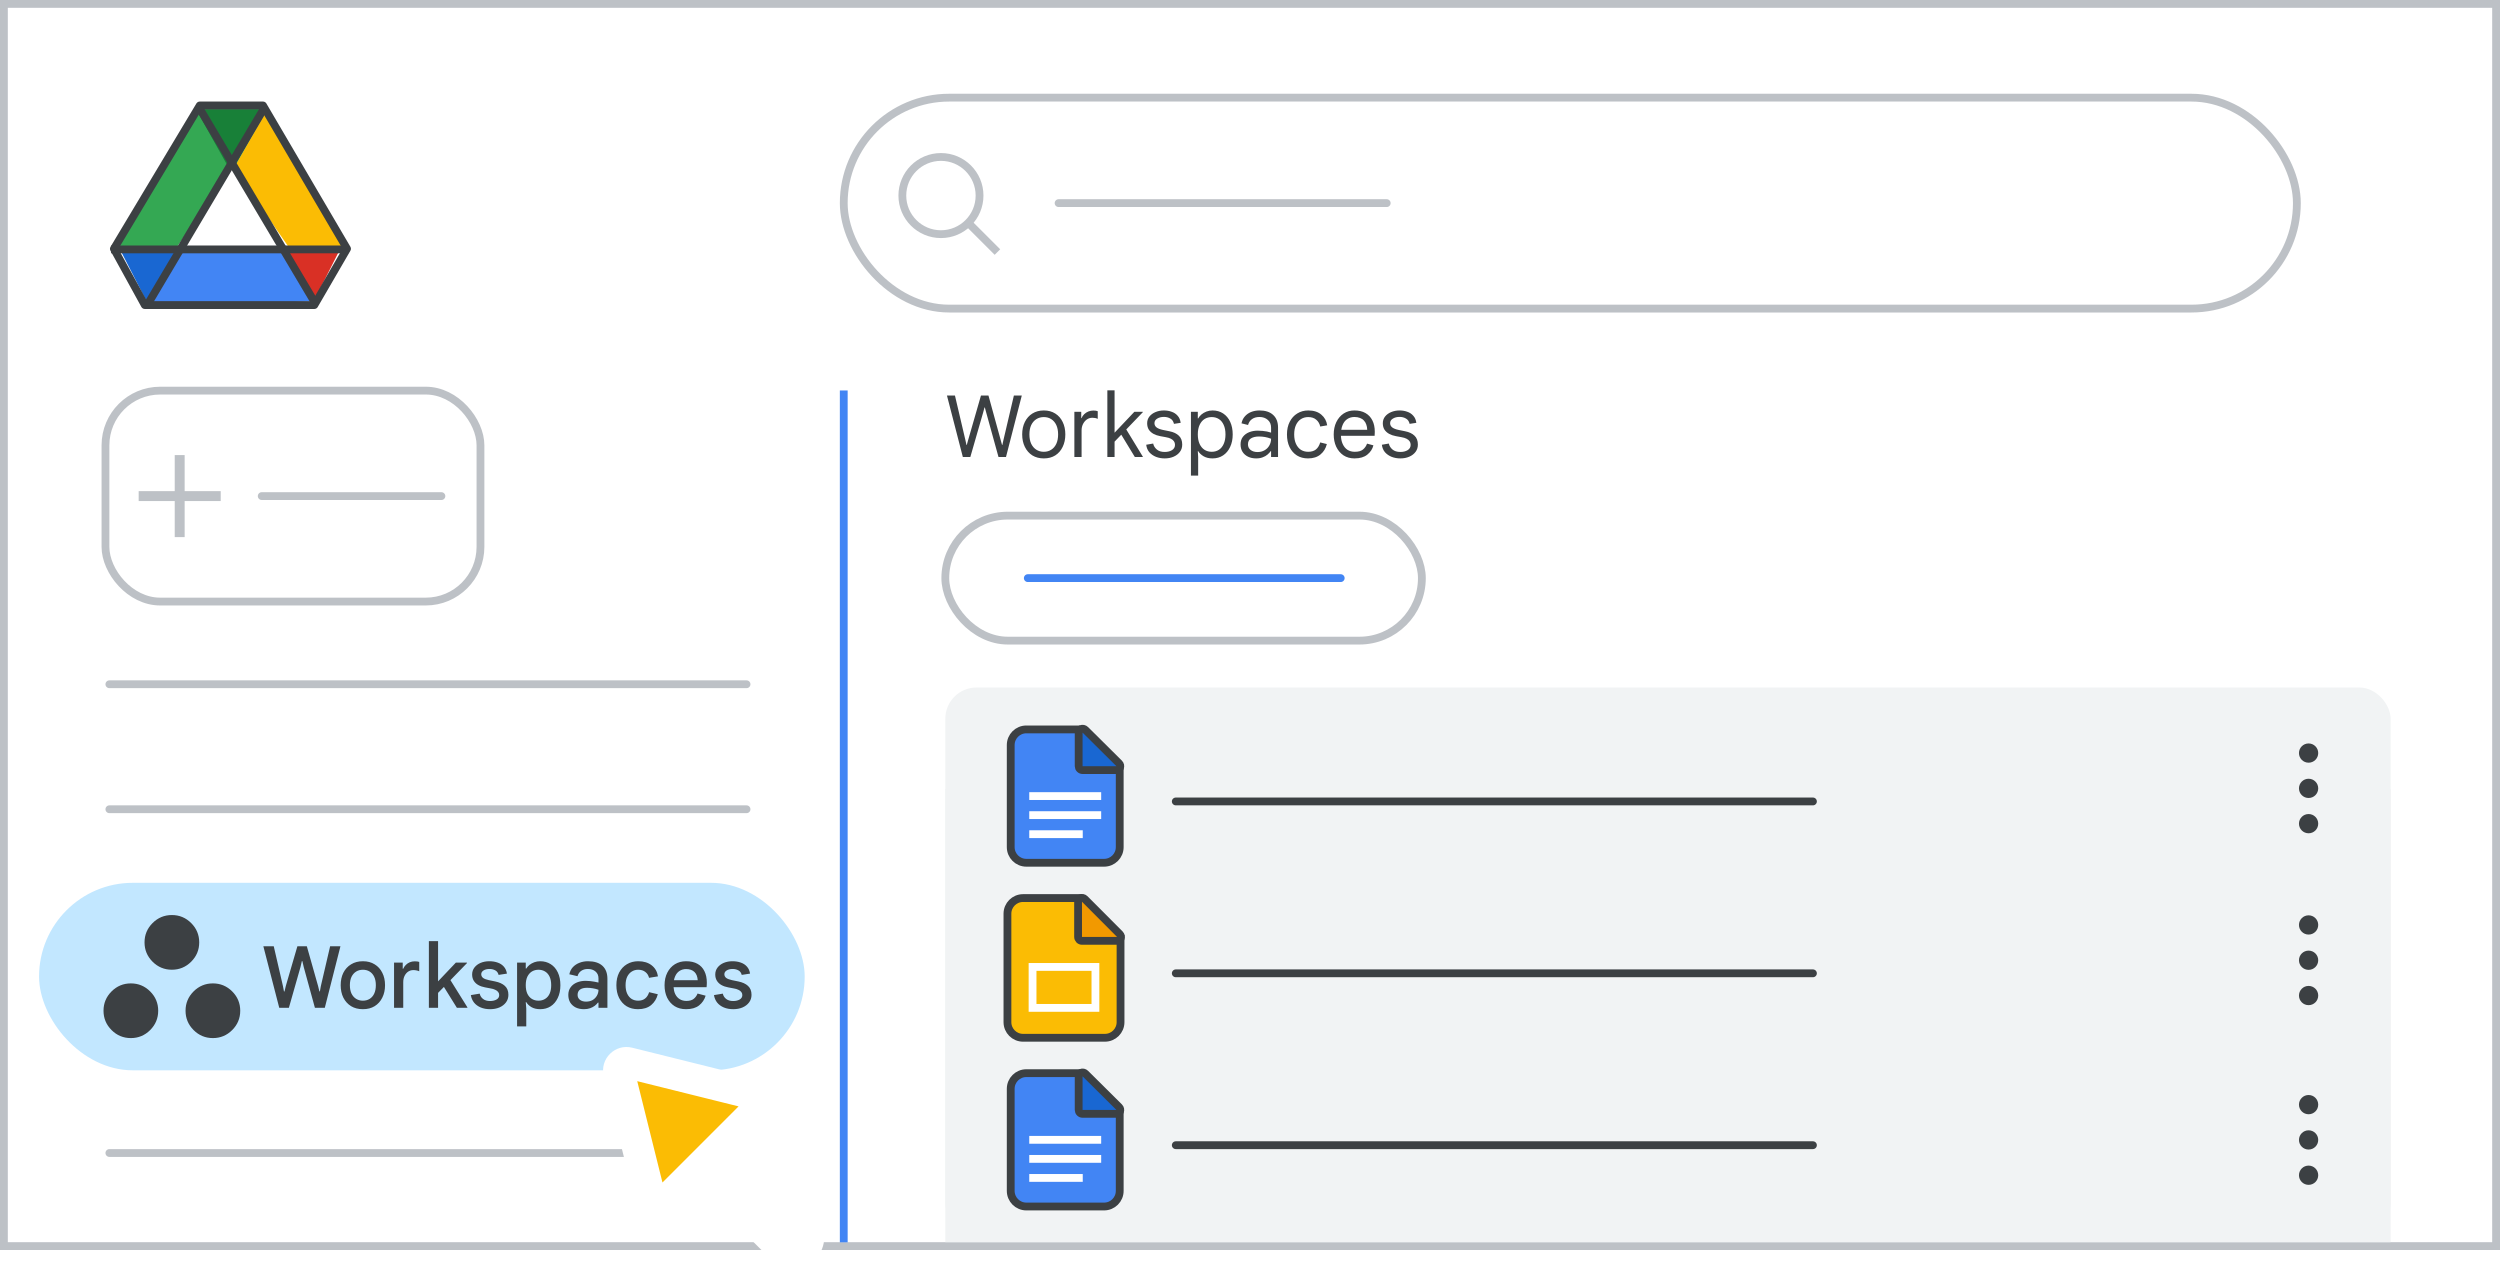 <svg width="320" height="163" viewBox="0 0 320 163" fill="none" xmlns="http://www.w3.org/2000/svg">
<rect x="0" y="0" width="320" height="163" fill="#333333" stroke="none"/>
<g id="drive-priority" clip-path="url(#clip0_2_31550)">
<rect width="320" height="163" fill="white"/>
<rect id="border/bg" x="0.5" y="0.5" width="319" height="159" fill="white" stroke="#BDC1C6"/>
<g id="screen">
<g id="Group 51">
<g id="Group 44">
<g id="Drive icon - illustrated">
<g id="Group 85">
<rect id="white bg" x="21.716" y="20.439" width="15.5" height="15.429" fill="white"/>
<g id="Group 6">
<g id="Group 5">
<path id="Triangle Copy" fill-rule="evenodd" clip-rule="evenodd" d="M19.259 39.549L23.411 31.427H15.107L19.259 39.549Z" fill="#1967D2"/>
<path id="Triangle Copy_2" fill-rule="evenodd" clip-rule="evenodd" d="M40.186 38.537L36.302 32.125L43.508 31.924L40.186 38.537Z" fill="#D93025"/>
<path id="Path 15" fill-rule="evenodd" clip-rule="evenodd" d="M34.206 13.964L30.054 21.274L36.411 31.833L44.722 31.735L34.206 13.964Z" fill="#FBBC04"/>
<path id="Path 15_2" fill-rule="evenodd" clip-rule="evenodd" d="M40.187 38.537L36.303 32.125L22.521 32.125L19.151 39.549L40.187 38.537Z" fill="#4285F4"/>
<path id="Path 15_3" fill-rule="evenodd" clip-rule="evenodd" d="M25.624 13.964L29.776 21.274L23.419 31.833L15.108 31.735L25.624 13.964Z" fill="#34A853"/>
<path id="Triangle" fill-rule="evenodd" clip-rule="evenodd" d="M29.613 22.087L34.205 13.964H25.071L29.613 22.087Z" fill="#188038"/>
<path id="Triangle_2" fill-rule="evenodd" clip-rule="evenodd" d="M29.776 21.274L37.011 31.715H22.581L29.776 21.274Z" fill="white"/>
</g>
<path id="Triangle_3" d="M44.195 31.453L44.421 31.838L40.234 39.049H18.534L14.576 31.848L25.568 13.5H33.666C34.959 15.714 37.607 20.228 39.968 24.253C41.196 26.344 42.346 28.303 43.189 29.74L44.195 31.453Z" stroke="#3C4043" stroke-linejoin="round"/>
<path id="Line 13" d="M14.721 31.924H43.507" stroke="#3C4043" stroke-linecap="square"/>
</g>
<path id="Line 14" d="M19.15 38.537L33.543 14.292" stroke="#3C4043" stroke-linecap="square"/>
<path id="Line 14_2" d="M40.187 38.537L25.794 14.292" stroke="#3C4043" stroke-linecap="square"/>
</g>
</g>
</g>
</g>
<path id="Stroke 205 Copy 2" d="M14 87.585H95.556" stroke="#BDC1C6" stroke-linecap="round" stroke-linejoin="round"/>
<path id="Stroke 205 Copy" d="M14 103.585H95.556" stroke="#BDC1C6" stroke-linecap="round" stroke-linejoin="round"/>
<path id="Stroke 205 Copy_2" d="M14 147.585H95.556" stroke="#BDC1C6" stroke-linecap="round" stroke-linejoin="round"/>
<path id="Stroke 205 Copy_3" opacity="0.5" d="M198.465 138.5H303.535" stroke="#4285F4" stroke-linecap="round" stroke-linejoin="round"/>
<path id="Stroke 205 Copy_4" d="M108 158.522L108 50.478" stroke="#4285F4" stroke-linecap="square" stroke-linejoin="round"/>
</g>
<g id="Drive FAB">
<rect id="Rectangle" x="13.5" y="50" width="48" height="27" rx="7" fill="white" stroke="#BDC1C6"/>
<path id="Line" d="M33.5 63.5H56.5" stroke="#BDC1C6" stroke-linecap="round"/>
<path id="Plus" d="M22.615 68.5V63.885H18V63.115H22.615V58.5H23.385V63.115H28V63.885H23.385V68.5H22.615Z" fill="#BDC1C6" stroke="#BDC1C6" stroke-width="0.5"/>
</g>
<rect id="Rectangle_2" x="121" y="88" width="185" height="70" rx="4" fill="#F1F3F4"/>
<rect id="Rectangle_3" x="121" y="101" width="185" height="58" fill="#F1F3F4"/>
<path id="Workspaces" d="M123.244 58.5L121.209 50.624H122.232L123.585 56.388L123.706 56.949H123.75L123.904 56.388L125.565 50.624H126.522L128.106 56.388L128.26 56.949H128.304L128.425 56.388L129.778 50.624H130.79L128.766 58.5H127.809L126.236 52.813L126.06 52.153H126.016L125.84 52.813L124.201 58.5H123.244ZM133.612 58.676C133.047 58.676 132.556 58.548 132.138 58.291C131.727 58.027 131.408 57.664 131.181 57.202C130.954 56.74 130.84 56.208 130.84 55.607C130.84 54.998 130.954 54.467 131.181 54.012C131.408 53.55 131.727 53.191 132.138 52.934C132.556 52.67 133.047 52.538 133.612 52.538C134.177 52.538 134.664 52.67 135.075 52.934C135.486 53.191 135.801 53.55 136.021 54.012C136.248 54.467 136.362 54.998 136.362 55.607C136.362 56.208 136.248 56.74 136.021 57.202C135.801 57.664 135.486 58.027 135.075 58.291C134.664 58.548 134.177 58.676 133.612 58.676ZM133.612 57.829C133.971 57.829 134.287 57.741 134.558 57.565C134.837 57.389 135.053 57.136 135.207 56.806C135.361 56.476 135.438 56.076 135.438 55.607C135.438 55.138 135.361 54.738 135.207 54.408C135.053 54.078 134.837 53.825 134.558 53.649C134.287 53.473 133.971 53.385 133.612 53.385C133.253 53.385 132.934 53.473 132.655 53.649C132.376 53.825 132.156 54.078 131.995 54.408C131.841 54.738 131.764 55.138 131.764 55.607C131.764 56.076 131.841 56.476 131.995 56.806C132.156 57.136 132.376 57.389 132.655 57.565C132.934 57.741 133.253 57.829 133.612 57.829ZM137.519 58.5V52.714H138.399V53.517H138.443C138.516 53.326 138.63 53.158 138.784 53.011C138.938 52.864 139.114 52.751 139.312 52.67C139.517 52.589 139.726 52.549 139.939 52.549C140.078 52.549 140.192 52.556 140.28 52.571C140.368 52.586 140.445 52.608 140.511 52.637V53.616C140.408 53.565 140.298 53.528 140.181 53.506C140.063 53.484 139.942 53.473 139.818 53.473C139.561 53.473 139.326 53.546 139.114 53.693C138.908 53.84 138.743 54.038 138.619 54.287C138.501 54.529 138.443 54.797 138.443 55.09V58.5H137.519ZM141.741 58.5V49.964H142.665V55.387L145.195 52.714H146.284V52.758L144.161 54.969L146.284 58.456V58.5H145.261L143.523 55.64L142.665 56.531V58.5H141.741ZM149.08 58.676C148.684 58.676 148.314 58.61 147.969 58.478C147.625 58.339 147.339 58.141 147.111 57.884C146.891 57.62 146.759 57.301 146.715 56.927L147.606 56.773C147.665 57.066 147.819 57.319 148.068 57.532C148.318 57.745 148.655 57.851 149.08 57.851C149.447 57.851 149.759 57.774 150.015 57.62C150.272 57.459 150.4 57.231 150.4 56.938C150.4 56.762 150.356 56.612 150.268 56.487C150.18 56.355 150.048 56.245 149.872 56.157C149.704 56.069 149.487 56.003 149.223 55.959L148.508 55.827C148.186 55.768 147.896 55.669 147.639 55.53C147.39 55.391 147.192 55.211 147.045 54.991C146.906 54.764 146.836 54.492 146.836 54.177C146.836 53.847 146.932 53.561 147.122 53.319C147.32 53.07 147.581 52.879 147.903 52.747C148.233 52.608 148.593 52.538 148.981 52.538C149.333 52.538 149.66 52.593 149.96 52.703C150.268 52.806 150.525 52.974 150.73 53.209C150.943 53.436 151.075 53.741 151.126 54.122L150.268 54.254C150.195 53.931 150.037 53.704 149.795 53.572C149.561 53.433 149.289 53.363 148.981 53.363C148.644 53.363 148.358 53.436 148.123 53.583C147.889 53.722 147.771 53.917 147.771 54.166C147.771 54.386 147.859 54.566 148.035 54.705C148.211 54.844 148.49 54.954 148.871 55.035L149.685 55.2C150.206 55.303 150.609 55.493 150.895 55.772C151.181 56.043 151.324 56.421 151.324 56.905C151.324 57.264 151.225 57.576 151.027 57.84C150.829 58.104 150.562 58.309 150.224 58.456C149.887 58.603 149.506 58.676 149.08 58.676ZM152.44 60.876V52.714H153.32V53.561H153.364C153.466 53.378 153.606 53.209 153.782 53.055C153.965 52.901 154.178 52.776 154.42 52.681C154.669 52.586 154.929 52.538 155.201 52.538C155.721 52.538 156.176 52.666 156.565 52.923C156.953 53.18 157.254 53.539 157.467 54.001C157.679 54.463 157.786 54.998 157.786 55.607C157.786 56.216 157.676 56.751 157.456 57.213C157.243 57.675 156.942 58.034 156.554 58.291C156.172 58.548 155.721 58.676 155.201 58.676C154.753 58.676 154.372 58.584 154.057 58.401C153.741 58.21 153.51 57.99 153.364 57.741H153.32L153.364 58.5V60.876H152.44ZM155.102 57.829C155.446 57.829 155.751 57.745 156.015 57.576C156.279 57.407 156.484 57.158 156.631 56.828C156.785 56.491 156.862 56.084 156.862 55.607C156.862 55.123 156.785 54.716 156.631 54.386C156.484 54.056 156.279 53.807 156.015 53.638C155.751 53.469 155.446 53.385 155.102 53.385C154.757 53.385 154.449 53.469 154.178 53.638C153.914 53.807 153.705 54.056 153.551 54.386C153.397 54.716 153.32 55.123 153.32 55.607C153.32 56.084 153.397 56.491 153.551 56.828C153.705 57.158 153.914 57.407 154.178 57.576C154.449 57.745 154.757 57.829 155.102 57.829ZM160.795 58.676C160.399 58.676 160.051 58.603 159.75 58.456C159.449 58.309 159.215 58.104 159.046 57.84C158.877 57.569 158.793 57.25 158.793 56.883C158.793 56.494 158.892 56.172 159.09 55.915C159.295 55.651 159.563 55.453 159.893 55.321C160.23 55.189 160.593 55.123 160.982 55.123C161.209 55.123 161.418 55.134 161.609 55.156C161.807 55.171 161.994 55.196 162.17 55.233C162.353 55.27 162.529 55.317 162.698 55.376V54.738C162.698 54.32 162.559 53.99 162.28 53.748C162.001 53.499 161.646 53.374 161.213 53.374C160.832 53.374 160.516 53.462 160.267 53.638C160.018 53.807 159.845 54.06 159.75 54.397L158.914 54.188C158.98 53.843 159.119 53.55 159.332 53.308C159.545 53.059 159.812 52.868 160.135 52.736C160.465 52.604 160.824 52.538 161.213 52.538C161.968 52.538 162.551 52.729 162.962 53.11C163.38 53.491 163.589 54.027 163.589 54.716V58.5H162.698V57.741H162.654C162.551 57.888 162.416 58.034 162.247 58.181C162.078 58.328 161.873 58.445 161.631 58.533C161.396 58.628 161.118 58.676 160.795 58.676ZM160.96 57.862C161.297 57.862 161.594 57.789 161.851 57.642C162.115 57.495 162.32 57.294 162.467 57.037C162.621 56.773 162.698 56.48 162.698 56.157C162.427 56.054 162.166 55.981 161.917 55.937C161.668 55.893 161.411 55.871 161.147 55.871C160.729 55.871 160.388 55.952 160.124 56.113C159.867 56.267 159.739 56.524 159.739 56.883C159.739 57.176 159.853 57.415 160.08 57.598C160.315 57.774 160.608 57.862 160.96 57.862ZM167.427 58.676C166.884 58.676 166.411 58.551 166.008 58.302C165.604 58.045 165.289 57.686 165.062 57.224C164.842 56.762 164.732 56.223 164.732 55.607C164.732 54.984 164.849 54.445 165.084 53.99C165.318 53.528 165.641 53.172 166.052 52.923C166.462 52.666 166.932 52.538 167.46 52.538C168.156 52.538 168.714 52.718 169.132 53.077C169.55 53.429 169.799 53.884 169.88 54.441L168.989 54.595C168.915 54.243 168.747 53.953 168.483 53.726C168.226 53.499 167.881 53.385 167.449 53.385C167.097 53.385 166.785 53.473 166.514 53.649C166.25 53.818 166.041 54.067 165.887 54.397C165.733 54.727 165.656 55.13 165.656 55.607C165.656 56.076 165.733 56.48 165.887 56.817C166.041 57.147 166.25 57.4 166.514 57.576C166.785 57.745 167.097 57.829 167.449 57.829C167.859 57.829 168.189 57.73 168.439 57.532C168.688 57.327 168.871 57.026 168.989 56.63L169.836 56.839C169.704 57.389 169.432 57.833 169.022 58.17C168.618 58.507 168.087 58.676 167.427 58.676ZM173.377 58.676C172.834 58.676 172.361 58.544 171.958 58.28C171.562 58.009 171.254 57.642 171.034 57.18C170.821 56.718 170.715 56.197 170.715 55.618C170.715 55.024 170.825 54.496 171.045 54.034C171.272 53.565 171.584 53.198 171.98 52.934C172.383 52.67 172.845 52.538 173.366 52.538C173.923 52.538 174.393 52.648 174.774 52.868C175.163 53.088 175.46 53.403 175.665 53.814C175.87 54.217 175.973 54.701 175.973 55.266C175.973 55.361 175.969 55.457 175.962 55.552C175.962 55.64 175.958 55.717 175.951 55.783H171.639C171.654 56.179 171.727 56.524 171.859 56.817C172.006 57.147 172.211 57.4 172.475 57.576C172.746 57.745 173.058 57.829 173.41 57.829C173.872 57.829 174.22 57.734 174.455 57.543C174.697 57.345 174.873 57.092 174.983 56.784L175.797 57.004C175.68 57.473 175.419 57.869 175.016 58.192C174.62 58.515 174.074 58.676 173.377 58.676ZM171.683 55.013H175.005C174.998 54.764 174.957 54.54 174.884 54.342C174.818 54.137 174.715 53.964 174.576 53.825C174.444 53.678 174.275 53.568 174.07 53.495C173.872 53.414 173.637 53.374 173.366 53.374C173.021 53.374 172.717 53.462 172.453 53.638C172.196 53.807 171.998 54.056 171.859 54.386C171.778 54.569 171.72 54.778 171.683 55.013ZM179.244 58.676C178.848 58.676 178.478 58.61 178.133 58.478C177.789 58.339 177.503 58.141 177.275 57.884C177.055 57.62 176.923 57.301 176.879 56.927L177.77 56.773C177.829 57.066 177.983 57.319 178.232 57.532C178.482 57.745 178.819 57.851 179.244 57.851C179.611 57.851 179.923 57.774 180.179 57.62C180.436 57.459 180.564 57.231 180.564 56.938C180.564 56.762 180.52 56.612 180.432 56.487C180.344 56.355 180.212 56.245 180.036 56.157C179.868 56.069 179.651 56.003 179.387 55.959L178.672 55.827C178.35 55.768 178.06 55.669 177.803 55.53C177.554 55.391 177.356 55.211 177.209 54.991C177.07 54.764 177 54.492 177 54.177C177 53.847 177.096 53.561 177.286 53.319C177.484 53.07 177.745 52.879 178.067 52.747C178.397 52.608 178.757 52.538 179.145 52.538C179.497 52.538 179.824 52.593 180.124 52.703C180.432 52.806 180.689 52.974 180.894 53.209C181.107 53.436 181.239 53.741 181.29 54.122L180.432 54.254C180.359 53.931 180.201 53.704 179.959 53.572C179.725 53.433 179.453 53.363 179.145 53.363C178.808 53.363 178.522 53.436 178.287 53.583C178.053 53.722 177.935 53.917 177.935 54.166C177.935 54.386 178.023 54.566 178.199 54.705C178.375 54.844 178.654 54.954 179.035 55.035L179.849 55.2C180.37 55.303 180.773 55.493 181.059 55.772C181.345 56.043 181.488 56.421 181.488 56.905C181.488 57.264 181.389 57.576 181.191 57.84C180.993 58.104 180.726 58.309 180.388 58.456C180.051 58.603 179.67 58.676 179.244 58.676Z" fill="#3C4043"/>
<g id="UI button rounded">
<g id="UI button rounded unselected">
<rect id="Rectangle_4" x="121" y="66" width="61" height="16" rx="8" fill="white" stroke="#BDC1C6"/>
<path id="Line_2" d="M131.558 74H171.612" stroke="#4285F4" stroke-linecap="round"/>
</g>
</g>
<path id="Stroke 205 Copy 3" d="M150.5 102.585H232.056" stroke="#3C4043" stroke-linecap="round" stroke-linejoin="round"/>
<path id="Stroke 205 Copy 4" d="M150.5 124.585H232.056" stroke="#3C4043" stroke-linecap="round" stroke-linejoin="round"/>
<path id="Stroke 205 Copy 5" d="M150.5 146.585H232.056" stroke="#3C4043" stroke-linecap="round" stroke-linejoin="round"/>
<g id="Docs icon - illustrated">
<path id="Rectangle_5" fill-rule="evenodd" clip-rule="evenodd" d="M129.372 95.364C129.372 94.259 130.268 93.364 131.372 93.364H138.056L143.324 98.086V108.433C143.324 109.538 142.428 110.433 141.324 110.433H131.372C130.268 110.433 129.372 109.538 129.372 108.433V95.364Z" fill="#4285F4" stroke="#3C4043"/>
<path id="Line 11" d="M132.244 104.337H140.451" stroke="white" stroke-linecap="square"/>
<path id="Line 11_2" d="M132.244 101.898H140.451" stroke="white" stroke-linecap="square"/>
<path id="Line 11_3" d="M132.244 106.775H138.092" stroke="white" stroke-linecap="square"/>
<path id="Path 5" d="M142.898 98.572C143.101 98.572 143.284 98.45 143.361 98.262C143.438 98.075 143.394 97.86 143.251 97.717L138.921 93.419C138.778 93.277 138.563 93.235 138.376 93.313C138.19 93.39 138.069 93.572 138.069 93.774V98.072C138.069 98.204 138.121 98.332 138.215 98.425C138.309 98.519 138.436 98.572 138.569 98.572H142.898Z" fill="#1967D2" stroke="#3C4043" stroke-linejoin="round"/>
</g>
<g id="Slides icon - illustrated">
<path id="Rectangle_6" fill-rule="evenodd" clip-rule="evenodd" d="M128.952 116.952C128.952 115.848 129.848 114.952 130.952 114.952H138.271L143.429 119.9V130.835C143.429 131.939 142.533 132.835 141.429 132.835H130.952C129.848 132.835 128.952 131.939 128.952 130.835V116.952Z" fill="#FBBC04" stroke="#3C4043"/>
<path id="Path 5_2" d="M142.982 120.429C143.185 120.429 143.367 120.307 143.444 120.12C143.522 119.934 143.479 119.719 143.337 119.576L138.849 115.073C138.706 114.93 138.491 114.887 138.304 114.964C138.117 115.041 137.995 115.224 137.995 115.426V119.929C137.995 120.061 138.048 120.188 138.141 120.282C138.235 120.376 138.362 120.429 138.495 120.429H142.982Z" fill="#F29900" stroke="#3C4043" stroke-linejoin="round"/>
<rect id="Rectangle_7" x="132.167" y="123.767" width="8.048" height="5.242" stroke="white"/>
</g>
<g id="Docs icon - illustrated_2">
<path id="Rectangle_8" fill-rule="evenodd" clip-rule="evenodd" d="M129.372 139.364C129.372 138.259 130.268 137.364 131.372 137.364H138.056L143.324 142.086V152.433C143.324 153.538 142.428 154.433 141.324 154.433H131.372C130.268 154.433 129.372 153.538 129.372 152.433V139.364Z" fill="#4285F4" stroke="#3C4043"/>
<path id="Line 11_4" d="M132.244 148.337H140.451" stroke="white" stroke-linecap="square"/>
<path id="Line 11_5" d="M132.244 145.898H140.451" stroke="white" stroke-linecap="square"/>
<path id="Line 11_6" d="M132.244 150.775H138.092" stroke="white" stroke-linecap="square"/>
<path id="Path 5_3" d="M142.898 142.572C143.101 142.572 143.284 142.45 143.361 142.262C143.438 142.075 143.394 141.86 143.251 141.717L138.921 137.419C138.778 137.277 138.563 137.235 138.376 137.313C138.19 137.39 138.069 137.572 138.069 137.774V142.072C138.069 142.204 138.121 142.332 138.215 142.425C138.309 142.519 138.436 142.572 138.569 142.572H142.898Z" fill="#1967D2" stroke="#3C4043" stroke-linejoin="round"/>
</g>
<g id="Nav highlight">
<rect id="highlight" x="5" y="113" width="98" height="24" rx="12" fill="#C2E7FF"/>
</g>
<path id="Workspaces_2" d="M35.744 129L33.709 121.124H35.04L36.217 126.217L36.349 126.91H36.415L36.58 126.217L38.065 121.124H39.275L40.716 126.217L40.881 126.899H40.947L41.068 126.217L42.256 121.124H43.576L41.574 129H40.309L38.879 123.786L38.703 123.027H38.637L38.461 123.786L36.976 129H35.744ZM46.447 129.176C45.867 129.176 45.365 129.048 44.94 128.791C44.514 128.527 44.184 128.164 43.95 127.702C43.722 127.24 43.608 126.708 43.608 126.107C43.608 125.498 43.722 124.967 43.95 124.512C44.184 124.05 44.514 123.691 44.94 123.434C45.365 123.17 45.867 123.038 46.447 123.038C47.033 123.038 47.535 123.17 47.953 123.434C48.379 123.691 48.705 124.05 48.932 124.512C49.167 124.967 49.285 125.498 49.285 126.107C49.285 126.708 49.167 127.24 48.932 127.702C48.705 128.164 48.379 128.527 47.953 128.791C47.535 129.048 47.033 129.176 46.447 129.176ZM46.447 128.087C46.776 128.087 47.066 128.01 47.316 127.856C47.565 127.702 47.759 127.478 47.898 127.185C48.038 126.884 48.108 126.525 48.108 126.107C48.108 125.682 48.038 125.322 47.898 125.029C47.759 124.736 47.565 124.512 47.316 124.358C47.066 124.204 46.78 124.127 46.458 124.127C46.127 124.127 45.838 124.204 45.589 124.358C45.339 124.512 45.141 124.736 44.995 125.029C44.855 125.322 44.785 125.682 44.785 126.107C44.785 126.532 44.855 126.892 44.995 127.185C45.141 127.478 45.339 127.702 45.589 127.856C45.845 128.01 46.131 128.087 46.447 128.087ZM50.438 129V123.214H51.549V123.995H51.615C51.695 123.812 51.805 123.65 51.945 123.511C52.091 123.364 52.26 123.251 52.451 123.17C52.649 123.089 52.861 123.049 53.089 123.049C53.228 123.049 53.342 123.056 53.43 123.071C53.518 123.086 53.595 123.104 53.661 123.126V124.325C53.558 124.274 53.444 124.237 53.32 124.215C53.195 124.186 53.059 124.171 52.913 124.171C52.663 124.171 52.44 124.237 52.242 124.369C52.051 124.501 51.897 124.684 51.78 124.919C51.67 125.154 51.615 125.418 51.615 125.711V129H50.438ZM54.896 129V120.464H56.073V125.612L58.35 123.214H59.769V123.28L57.657 125.458L59.824 128.934V129H58.482L56.821 126.327L56.073 127.086V129H54.896ZM62.732 129.176C62.285 129.176 61.885 129.103 61.533 128.956C61.181 128.809 60.895 128.6 60.675 128.329C60.462 128.058 60.327 127.739 60.268 127.372L61.401 127.185C61.46 127.464 61.603 127.691 61.83 127.867C62.057 128.043 62.358 128.131 62.732 128.131C63.047 128.131 63.319 128.069 63.546 127.944C63.781 127.812 63.898 127.621 63.898 127.372C63.898 127.218 63.854 127.086 63.766 126.976C63.678 126.859 63.55 126.763 63.381 126.69C63.22 126.609 63.018 126.551 62.776 126.514L62.083 126.382C61.76 126.323 61.474 126.224 61.225 126.085C60.976 125.946 60.781 125.762 60.642 125.535C60.503 125.308 60.433 125.04 60.433 124.732C60.433 124.395 60.532 124.098 60.73 123.841C60.928 123.584 61.192 123.386 61.522 123.247C61.859 123.108 62.23 123.038 62.633 123.038C63.036 123.038 63.396 123.097 63.711 123.214C64.026 123.324 64.287 123.496 64.492 123.731C64.697 123.958 64.829 124.255 64.888 124.622L63.821 124.787C63.748 124.508 63.605 124.314 63.392 124.204C63.179 124.087 62.934 124.028 62.655 124.028C62.347 124.028 62.094 124.09 61.896 124.215C61.698 124.34 61.599 124.501 61.599 124.699C61.599 124.89 61.676 125.047 61.83 125.172C61.984 125.289 62.23 125.385 62.567 125.458L63.37 125.623C63.913 125.733 64.331 125.924 64.624 126.195C64.925 126.466 65.075 126.848 65.075 127.339C65.075 127.713 64.969 128.039 64.756 128.318C64.551 128.589 64.272 128.802 63.92 128.956C63.568 129.103 63.172 129.176 62.732 129.176ZM66.186 131.376V123.214H67.297V123.973H67.363C67.466 123.804 67.601 123.65 67.77 123.511C67.946 123.372 68.151 123.258 68.386 123.17C68.621 123.082 68.874 123.038 69.145 123.038C69.651 123.038 70.098 123.163 70.487 123.412C70.876 123.654 71.18 124.006 71.4 124.468C71.62 124.923 71.73 125.469 71.73 126.107C71.73 126.738 71.616 127.284 71.389 127.746C71.169 128.208 70.865 128.564 70.476 128.813C70.094 129.055 69.651 129.176 69.145 129.176C68.705 129.176 68.331 129.088 68.023 128.912C67.722 128.729 67.502 128.516 67.363 128.274H67.297L67.363 129.088V131.376H66.186ZM68.925 128.087C69.24 128.087 69.519 128.014 69.761 127.867C70.01 127.72 70.204 127.5 70.344 127.207C70.483 126.906 70.553 126.54 70.553 126.107C70.553 125.667 70.483 125.3 70.344 125.007C70.204 124.714 70.01 124.494 69.761 124.347C69.519 124.2 69.24 124.127 68.925 124.127C68.617 124.127 68.338 124.2 68.089 124.347C67.847 124.494 67.653 124.714 67.506 125.007C67.367 125.3 67.297 125.667 67.297 126.107C67.297 126.54 67.367 126.906 67.506 127.207C67.653 127.5 67.847 127.72 68.089 127.867C68.338 128.014 68.617 128.087 68.925 128.087ZM74.746 129.176C74.342 129.176 73.99 129.103 73.69 128.956C73.389 128.802 73.154 128.589 72.986 128.318C72.824 128.047 72.744 127.724 72.744 127.35C72.744 126.961 72.843 126.635 73.041 126.371C73.239 126.1 73.506 125.894 73.844 125.755C74.181 125.616 74.551 125.546 74.955 125.546C75.16 125.546 75.354 125.557 75.538 125.579C75.721 125.594 75.901 125.619 76.077 125.656C76.253 125.685 76.429 125.722 76.605 125.766V125.216C76.605 124.857 76.48 124.571 76.231 124.358C75.981 124.138 75.651 124.028 75.241 124.028C74.911 124.028 74.628 124.109 74.394 124.27C74.166 124.424 74.009 124.651 73.921 124.952L72.876 124.71C72.949 124.351 73.099 124.046 73.327 123.797C73.561 123.548 73.844 123.361 74.174 123.236C74.511 123.104 74.87 123.038 75.252 123.038C76.066 123.038 76.685 123.232 77.111 123.621C77.536 124.01 77.749 124.567 77.749 125.293V129H76.605V128.329H76.539C76.429 128.476 76.289 128.615 76.121 128.747C75.952 128.872 75.754 128.974 75.527 129.055C75.299 129.136 75.039 129.176 74.746 129.176ZM75.01 128.208C75.332 128.208 75.611 128.142 75.846 128.01C76.08 127.871 76.264 127.687 76.396 127.46C76.535 127.225 76.605 126.969 76.605 126.69C76.363 126.602 76.121 126.54 75.879 126.503C75.637 126.459 75.391 126.437 75.142 126.437C74.753 126.437 74.452 126.514 74.24 126.668C74.034 126.822 73.932 127.049 73.932 127.35C73.932 127.607 74.031 127.816 74.229 127.977C74.434 128.131 74.694 128.208 75.01 128.208ZM81.658 129.176C81.108 129.176 80.624 129.051 80.206 128.802C79.795 128.545 79.472 128.186 79.238 127.724C79.01 127.262 78.897 126.723 78.897 126.107C78.897 125.484 79.014 124.945 79.249 124.49C79.491 124.028 79.821 123.672 80.239 123.423C80.664 123.166 81.152 123.038 81.702 123.038C82.391 123.038 82.959 123.21 83.407 123.555C83.854 123.9 84.125 124.373 84.221 124.974L83.077 125.161C83.003 124.846 82.846 124.596 82.604 124.413C82.369 124.222 82.061 124.127 81.68 124.127C81.379 124.127 81.108 124.204 80.866 124.358C80.624 124.505 80.429 124.725 80.283 125.018C80.143 125.311 80.074 125.674 80.074 126.107C80.074 126.532 80.143 126.895 80.283 127.196C80.422 127.489 80.613 127.713 80.855 127.867C81.097 128.014 81.372 128.087 81.68 128.087C82.046 128.087 82.343 127.995 82.571 127.812C82.805 127.629 82.978 127.357 83.088 126.998L84.199 127.262C84.059 127.827 83.777 128.289 83.352 128.648C82.926 129 82.362 129.176 81.658 129.176ZM87.813 129.176C87.255 129.176 86.768 129.048 86.35 128.791C85.939 128.527 85.62 128.164 85.393 127.702C85.173 127.24 85.063 126.712 85.063 126.118C85.063 125.502 85.18 124.963 85.415 124.501C85.649 124.039 85.972 123.68 86.383 123.423C86.801 123.166 87.277 123.038 87.813 123.038C88.399 123.038 88.887 123.148 89.276 123.368C89.672 123.588 89.969 123.903 90.167 124.314C90.372 124.725 90.475 125.216 90.475 125.788C90.475 125.891 90.471 125.993 90.464 126.096C90.464 126.191 90.456 126.279 90.442 126.36H86.218C86.24 126.69 86.306 126.976 86.416 127.218C86.555 127.511 86.749 127.735 86.999 127.889C87.248 128.043 87.534 128.12 87.857 128.12C88.26 128.12 88.572 128.032 88.792 127.856C89.019 127.673 89.184 127.445 89.287 127.174L90.321 127.449C90.174 127.948 89.895 128.362 89.485 128.692C89.074 129.015 88.517 129.176 87.813 129.176ZM86.262 125.469H89.309C89.294 125.249 89.254 125.051 89.188 124.875C89.122 124.699 89.026 124.549 88.902 124.424C88.777 124.299 88.623 124.204 88.44 124.138C88.264 124.072 88.058 124.039 87.824 124.039C87.508 124.039 87.226 124.12 86.977 124.281C86.735 124.435 86.548 124.666 86.416 124.974C86.35 125.121 86.298 125.286 86.262 125.469ZM93.852 129.176C93.405 129.176 93.005 129.103 92.653 128.956C92.301 128.809 92.015 128.6 91.795 128.329C91.582 128.058 91.447 127.739 91.388 127.372L92.521 127.185C92.58 127.464 92.723 127.691 92.95 127.867C93.177 128.043 93.478 128.131 93.852 128.131C94.168 128.131 94.439 128.069 94.666 127.944C94.901 127.812 95.018 127.621 95.018 127.372C95.018 127.218 94.974 127.086 94.886 126.976C94.798 126.859 94.67 126.763 94.501 126.69C94.34 126.609 94.138 126.551 93.896 126.514L93.203 126.382C92.88 126.323 92.594 126.224 92.345 126.085C92.096 125.946 91.901 125.762 91.762 125.535C91.623 125.308 91.553 125.04 91.553 124.732C91.553 124.395 91.652 124.098 91.85 123.841C92.048 123.584 92.312 123.386 92.642 123.247C92.98 123.108 93.35 123.038 93.753 123.038C94.156 123.038 94.516 123.097 94.831 123.214C95.147 123.324 95.407 123.496 95.612 123.731C95.817 123.958 95.95 124.255 96.008 124.622L94.941 124.787C94.868 124.508 94.725 124.314 94.512 124.204C94.299 124.087 94.054 124.028 93.775 124.028C93.467 124.028 93.214 124.09 93.016 124.215C92.818 124.34 92.719 124.501 92.719 124.699C92.719 124.89 92.796 125.047 92.95 125.172C93.104 125.289 93.35 125.385 93.687 125.458L94.49 125.623C95.033 125.733 95.451 125.924 95.744 126.195C96.045 126.466 96.195 126.848 96.195 127.339C96.195 127.713 96.089 128.039 95.876 128.318C95.671 128.589 95.392 128.802 95.04 128.956C94.688 129.103 94.292 129.176 93.852 129.176Z" fill="#3C4043"/>
<g id="workspaces_BASELINE_P900_FILL1_wght400_GRAD0_opsz24 1">
<path id="Vector" d="M16.75 132.875C15.787 132.875 14.963 132.532 14.278 131.847C13.593 131.161 13.25 130.337 13.25 129.375C13.25 128.412 13.593 127.589 14.278 126.903C14.963 126.218 15.787 125.875 16.75 125.875C17.712 125.875 18.537 126.218 19.222 126.903C19.907 127.589 20.25 128.412 20.25 129.375C20.25 130.337 19.907 131.161 19.222 131.847C18.537 132.532 17.712 132.875 16.75 132.875ZM27.25 132.875C26.288 132.875 25.463 132.532 24.778 131.847C24.093 131.161 23.75 130.337 23.75 129.375C23.75 128.412 24.093 127.589 24.778 126.903C25.463 126.218 26.288 125.875 27.25 125.875C28.212 125.875 29.037 126.218 29.722 126.903C30.407 127.589 30.75 128.412 30.75 129.375C30.75 130.337 30.407 131.161 29.722 131.847C29.037 132.532 28.212 132.875 27.25 132.875ZM22 124.125C21.038 124.125 20.213 123.782 19.528 123.097C18.843 122.411 18.5 121.588 18.5 120.625C18.5 119.662 18.843 118.839 19.528 118.153C20.213 117.468 21.038 117.125 22 117.125C22.962 117.125 23.787 117.468 24.472 118.153C25.157 118.839 25.5 119.662 25.5 120.625C25.5 121.588 25.157 122.411 24.472 123.097C23.787 123.782 22.962 124.125 22 124.125Z" fill="#3C4043"/>
</g>
<g id="Cursor">
<g id="Union">
<mask id="path-46-outside-1_2_31550" maskUnits="userSpaceOnUse" x="68.538" y="125.584" width="44.548" height="44.548" fill="black">
<rect fill="white" x="68.538" y="125.584" width="44.548" height="44.548"/>
<path fill-rule="evenodd" clip-rule="evenodd" d="M80.436 136.047C79.704 135.865 79.042 136.527 79.224 137.259L83.281 153.559C83.469 154.314 84.409 154.574 84.959 154.024L89.639 149.344L100.089 159.794C100.87 160.575 102.136 160.575 102.917 159.794C103.698 159.013 103.698 157.747 102.917 156.966L92.468 146.516L97.201 141.782C97.751 141.232 97.491 140.292 96.736 140.104L80.436 136.047Z"/>
</mask>
<path fill-rule="evenodd" clip-rule="evenodd" d="M80.436 136.047C79.704 135.865 79.042 136.527 79.224 137.259L83.281 153.559C83.469 154.314 84.409 154.574 84.959 154.024L89.639 149.344L100.089 159.794C100.87 160.575 102.136 160.575 102.917 159.794C103.698 159.013 103.698 157.747 102.917 156.966L92.468 146.516L97.201 141.782C97.751 141.232 97.491 140.292 96.736 140.104L80.436 136.047Z" fill="#FBBC04"/>
<path d="M79.224 137.259L81.165 136.776L81.165 136.776L79.224 137.259ZM80.436 136.047L80.919 134.106L80.919 134.106L80.436 136.047ZM83.281 153.559L85.222 153.076L85.222 153.076L83.281 153.559ZM89.639 149.344L91.053 147.93L89.639 146.516L88.225 147.93L89.639 149.344ZM92.468 146.516L91.053 145.101L89.639 146.516L91.053 147.93L92.468 146.516ZM97.201 141.782L98.616 143.196L97.201 141.782ZM96.736 140.104L96.253 142.045H96.253L96.736 140.104ZM81.165 136.776C81.347 137.508 80.685 138.17 79.953 137.988L80.919 134.106C78.724 133.56 76.737 135.547 77.283 137.742L81.165 136.776ZM85.222 153.076L81.165 136.776L77.283 137.742L81.341 154.042L85.222 153.076ZM83.545 152.61C84.095 152.06 85.034 152.321 85.222 153.076L81.341 154.042C81.904 156.306 84.723 157.088 86.373 155.439L83.545 152.61ZM88.225 147.93L83.545 152.61L86.373 155.439L91.053 150.758L88.225 147.93ZM101.503 158.38L91.053 147.93L88.225 150.758L98.675 161.208L101.503 158.38ZM101.503 158.38L98.675 161.208C100.237 162.77 102.77 162.77 104.332 161.208L101.503 158.38ZM101.503 158.38L101.503 158.38L104.332 161.208C105.894 159.646 105.894 157.113 104.332 155.551L101.503 158.38ZM91.053 147.93L101.503 158.38L104.332 155.551L93.882 145.101L91.053 147.93ZM95.787 140.368L91.053 145.101L93.882 147.93L98.616 143.196L95.787 140.368ZM96.253 142.045C95.498 141.857 95.237 140.917 95.787 140.368L98.616 143.196C100.266 141.546 99.483 138.727 97.219 138.163L96.253 142.045ZM79.953 137.988L96.253 142.045L97.219 138.163L80.919 134.106L79.953 137.988Z" fill="white" mask="url(#path-46-outside-1_2_31550)"/>
</g>
</g>
<g id="More icon">
<circle id="Oval" cx="295.5" cy="96.393" r="1.232" fill="#3C4043"/>
<circle id="Oval_2" cx="295.5" cy="100.911" r="1.232" fill="#3C4043"/>
<ellipse id="Oval_3" cx="295.5" cy="105.429" rx="1.232" ry="1.232" fill="#3C4043"/>
</g>
<g id="More icon_2">
<circle id="Oval_4" cx="295.5" cy="118.393" r="1.232" fill="#3C4043"/>
<circle id="Oval_5" cx="295.5" cy="122.911" r="1.232" fill="#3C4043"/>
<ellipse id="Oval_6" cx="295.5" cy="127.429" rx="1.232" ry="1.232" fill="#3C4043"/>
</g>
<g id="More icon_3">
<circle id="Oval_7" cx="295.5" cy="141.393" r="1.232" fill="#3C4043"/>
<circle id="Oval_8" cx="295.5" cy="145.911" r="1.232" fill="#3C4043"/>
<ellipse id="Oval_9" cx="295.5" cy="150.429" rx="1.232" ry="1.232" fill="#3C4043"/>
</g>
<g id="Search">
<g id="Search_2">
<rect x="108" y="12.5" width="186" height="27" rx="13.5" fill="white"/>
<rect x="108" y="12.5" width="186" height="27" rx="13.5" stroke="#BDC1C6"/>
<g id="search icon">
<circle id="Oval_10" cx="120.441" cy="25.032" r="4.941" stroke="#BDC1C6"/>
<path id="Line 6" d="M124.323 28.914L127.318 31.909" stroke="#BDC1C6" stroke-linecap="square"/>
</g>
<g id="text">
<path id="text_2" d="M135.5 26H177.5" stroke="#BDC1C6" stroke-linecap="round" stroke-linejoin="round"/>
</g>
</g>
</g>
</g>
<defs>
<clipPath id="clip0_2_31550">
<rect width="320" height="163" fill="white"/>
</clipPath>
</defs>
</svg>

